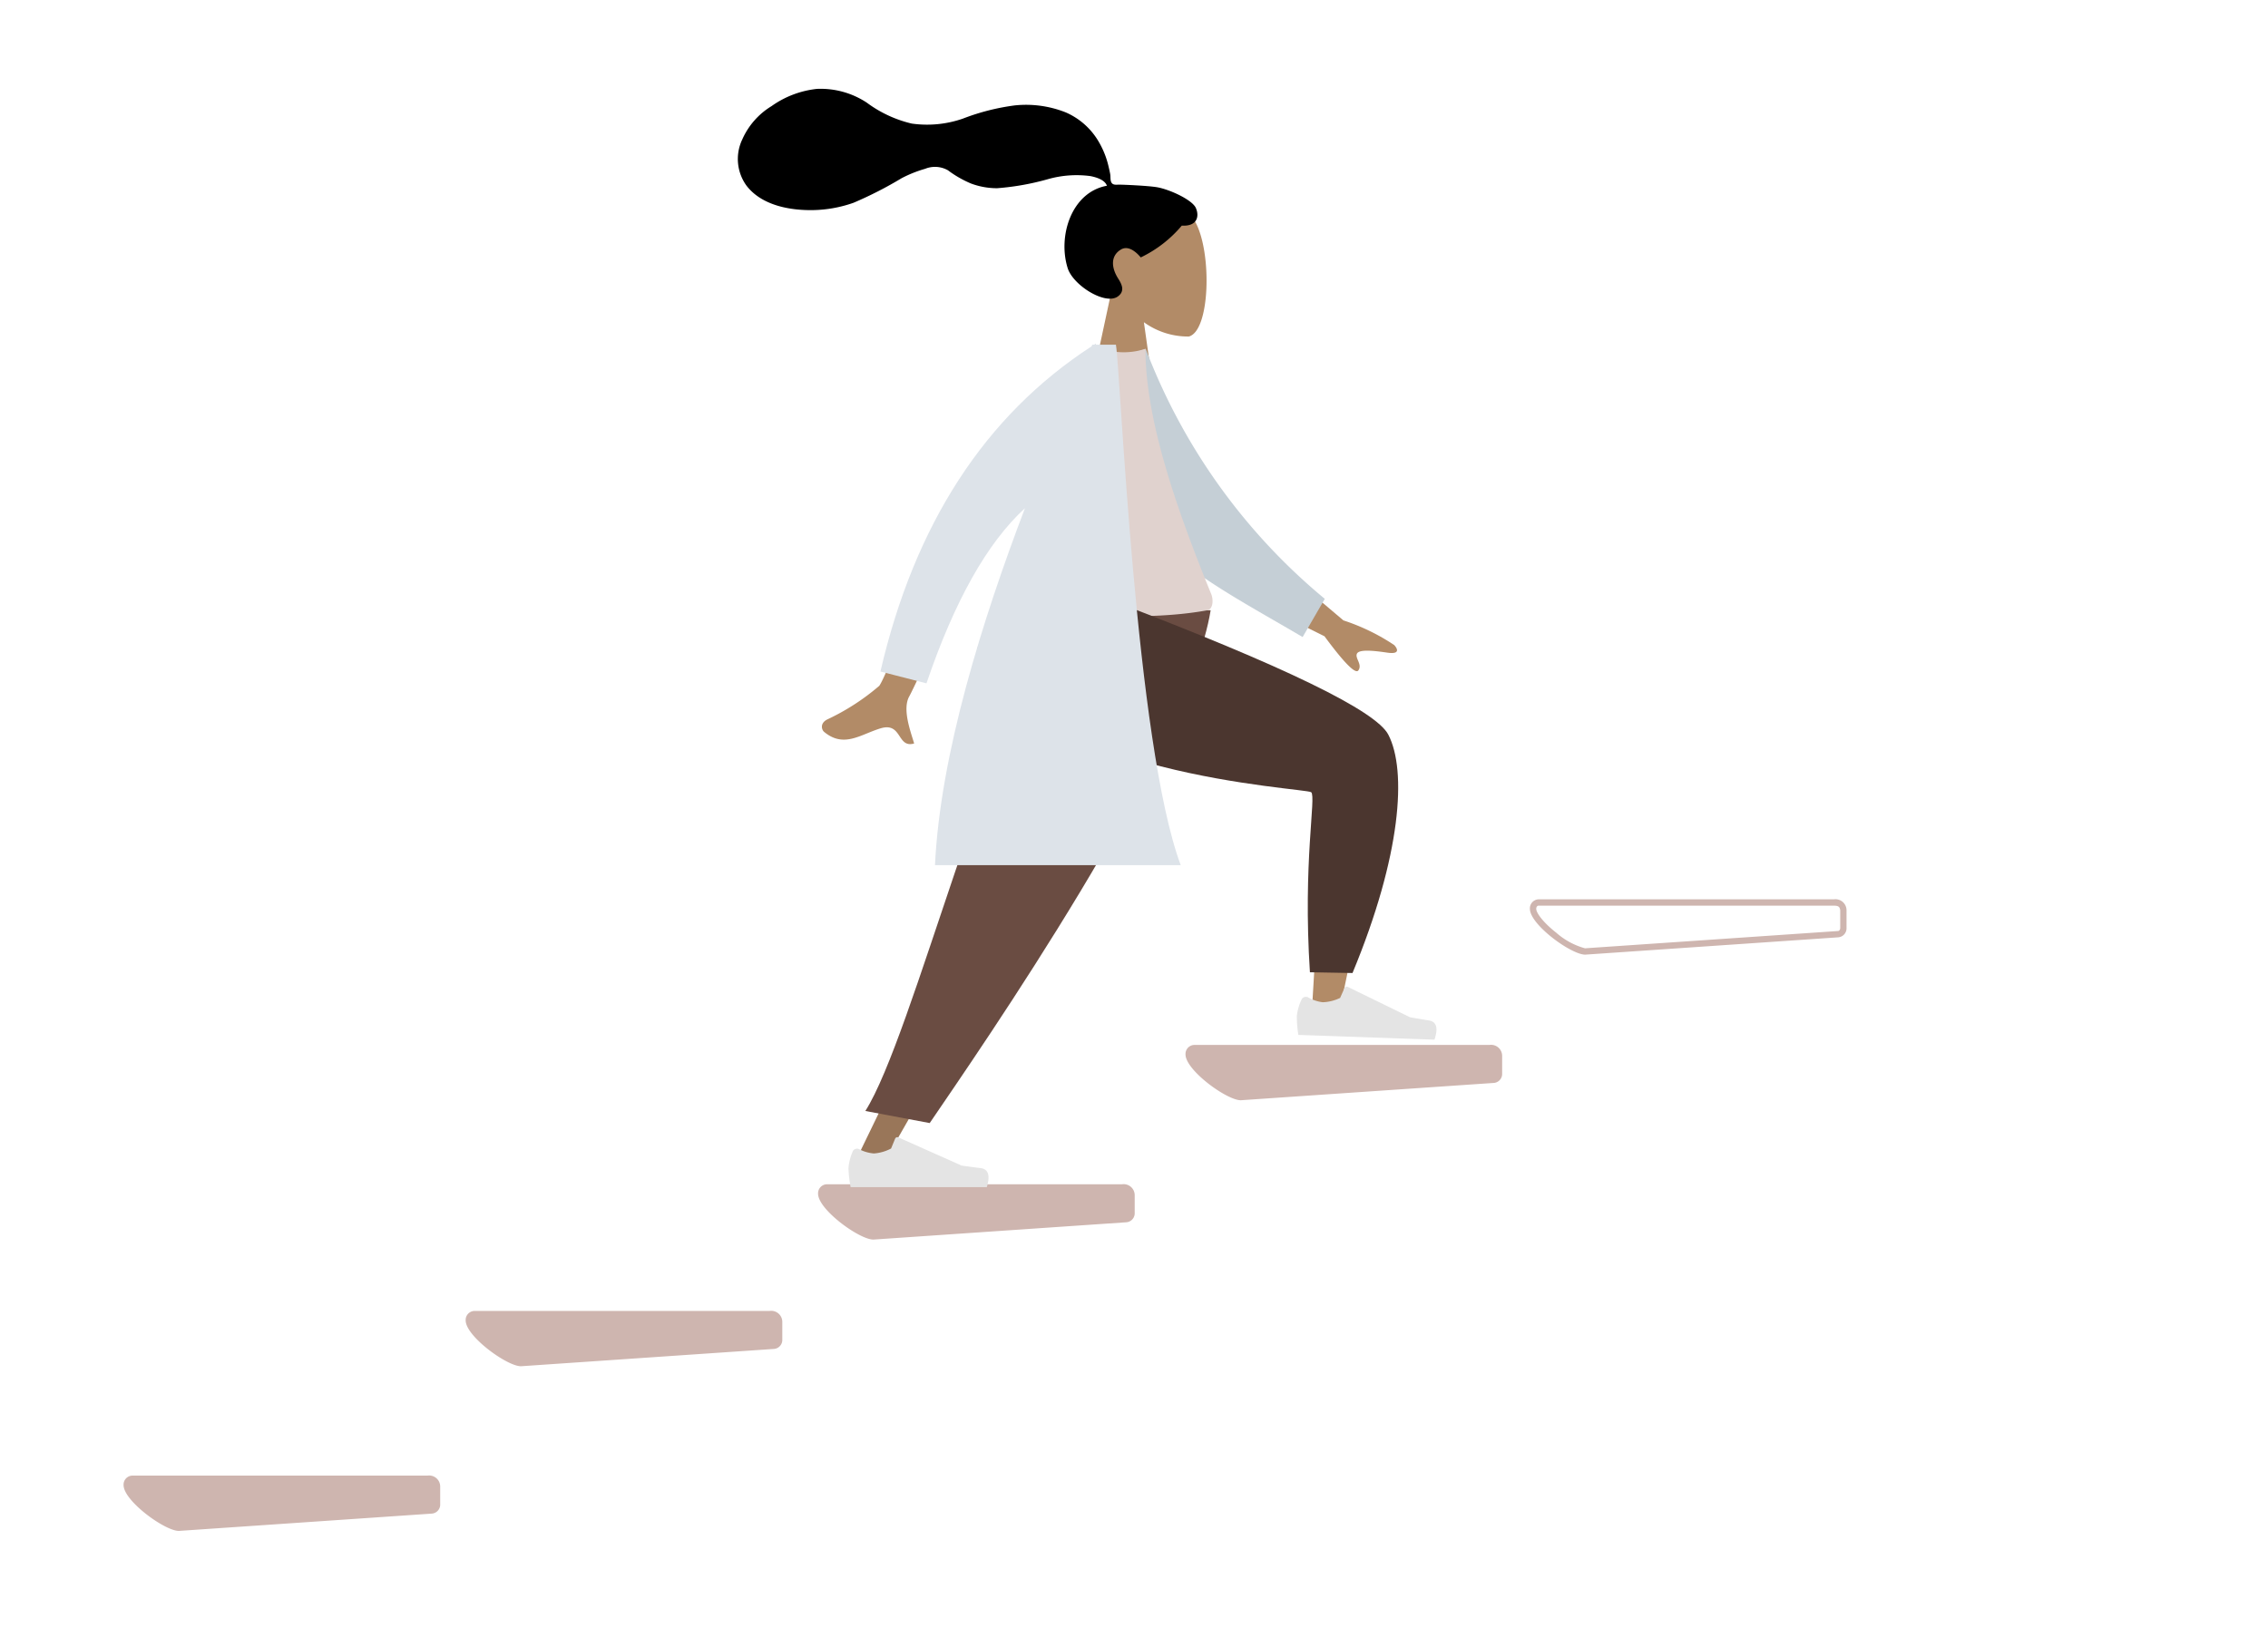 <svg xmlns="http://www.w3.org/2000/svg" width="179" height="130" viewBox="0 0 179 130">
  <g id="CFA-esthétique-B.P" transform="translate(24016 -3493)">
    <rect id="Rectangle_195" data-name="Rectangle 195" width="179" height="130" transform="translate(-24016 3493)" fill="#fff" opacity="0"/>
    <g id="Groupe_909" data-name="Groupe 909">
      <g id="Groupe_906" data-name="Groupe 906" transform="translate(-24365.254 -381.505)">
        <path id="Tracé_563" data-name="Tracé 563" d="M.669,0h23.32a.873.873,0,0,1,1,.838V2.25a.713.713,0,0,1-.669.75L4.364,4.366C3.254,4.366,0,1.993,0,.75A.713.713,0,0,1,.669,0Z" transform="translate(359.007 3991)" fill="#ceb5af"/>
        <path id="Tracé_564" data-name="Tracé 564" d="M.669,0h23.32a.873.873,0,0,1,1,.838V2.25a.713.713,0,0,1-.669.75L4.364,4.366C3.254,4.366,0,1.993,0,.75A.713.713,0,0,1,.669,0Z" transform="translate(386.007 3978)" fill="#ceb5af"/>
        <path id="Tracé_565" data-name="Tracé 565" d="M.669,0h23.32a.873.873,0,0,1,1,.838V2.25a.713.713,0,0,1-.669.75L4.364,4.366C3.254,4.366,0,1.993,0,.75A.713.713,0,0,1,.669,0Z" transform="translate(413.82 3968)" fill="#ceb5af"/>
        <path id="Tracé_566" data-name="Tracé 566" d="M.669,0h23.32a.873.873,0,0,1,1,.838V2.25a.713.713,0,0,1-.669.75L4.364,4.366C3.254,4.366,0,1.993,0,.75A.713.713,0,0,1,.669,0Z" transform="translate(442.82 3957)" fill="#ceb5af"/>
        <path id="Tracé_567" data-name="Tracé 567" d="M.669.5C.589.5.5.6.5.75c0,.319.541,1.068,1.575,1.881A5.7,5.7,0,0,0,4.35,3.865L24.324,2.5c.08,0,.169-.1.169-.25V.869c-.034-.26-.119-.369-.5-.369H.669m0-.5h23.32a.873.873,0,0,1,1,.838V2.25a.713.713,0,0,1-.669.75L4.364,4.366C3.254,4.366,0,1.993,0,.75A.713.713,0,0,1,.669,0Z" transform="translate(470 3945.505)" fill="#ceb5af"/>
      </g>
      <g id="Groupe_907" data-name="Groupe 907" transform="translate(-24899.254 -808.367)">
        <g id="Symbols" transform="translate(941.494 4308.369)">
          <g id="Head_Front_Airy" data-name="Head/Front/Airy">
            <g id="Head" transform="translate(27.572 8.518)">
              <path id="Tracé_584" data-name="Tracé 584" d="M1.852,7.731A6.073,6.073,0,0,1,.237,3.368C.573-1.429,7.251-.374,8.55,2.047s1.145,8.563-.534,9A5.937,5.937,0,0,1,4.469,9.918l.911,6.446H0Z" fill="#b28b67" fill-rule="evenodd"/>
            </g>
            <path id="hair" d="M-35.944.775c-.709-.116-2.618-.2-2.97-.2-.225,0-.469.051-.6-.155-.109-.169-.069-.455-.1-.652-.038-.228-.092-.453-.146-.678a6.891,6.891,0,0,0-.716-1.818,5.587,5.587,0,0,0-2.648-2.4,8.5,8.5,0,0,0-4.021-.553A17.652,17.652,0,0,0-51.26-4.632a8.617,8.617,0,0,1-4.016.387A9.635,9.635,0,0,1-58.832-5.9,6.624,6.624,0,0,0-62.76-6.985a7.565,7.565,0,0,0-3.583,1.359A5.846,5.846,0,0,0-68.654-3,3.589,3.589,0,0,0-68.328.649c1.2,1.57,3.441,1.976,5.3,1.935a10.13,10.13,0,0,0,3.15-.577A30.455,30.455,0,0,0-56.082.067a9.873,9.873,0,0,1,1.855-.742,2.068,2.068,0,0,1,1.808.12A8.539,8.539,0,0,0-50.6.488a5.874,5.874,0,0,0,2.055.369,20.256,20.256,0,0,0,4.031-.72A8.273,8.273,0,0,1-41.178-.1c.459.093,1.13.285,1.3.762-2.792.506-3.888,3.959-3.1,6.493C-42.558,8.521-40,10.12-39.012,9.4c.629-.456.247-1.054,0-1.449-.473-.756-.635-1.728.241-2.254.755-.454,1.55.624,1.565.623A9.707,9.707,0,0,0-33.969,3.81c1.219.072,1.4-.732,1.113-1.389S-34.965.936-35.944.775Z" transform="translate(69 7)" fill-rule="evenodd"/>
          </g>
        </g>
        <g id="Groupe_798" data-name="Groupe 798" transform="translate(-270 427)">
          <g id="Groupe_758" data-name="Groupe 758" transform="translate(889.122 -33.908)">
            <path id="Leg" d="M19.829,0c-3.645,2.972-2.258,29.025-2.5,29.353Q17.166,29.571,0,33.074l.494,2.016q20.079-1,21.25-2.487,1.676-2.134,4.142-23.868Z" transform="translate(335.69 3980.119) rotate(-75)" fill="#b28b67" fill-rule="evenodd"/>
            <path id="shoe" d="M.32,1.157A4.092,4.092,0,0,0,0,2.434a9.562,9.562,0,0,0,.172,1.5H10.92q.419-1.385-.484-1.5t-1.5-.2l-5-2.227a.191.191,0,0,0-.252.1l0,0L3.366.9a3.427,3.427,0,0,1-1.358.39A3.076,3.076,0,0,1,.836.944h0a.381.381,0,0,0-.505.188Z" transform="translate(366.568 3986.04) rotate(2)" fill="#e4e4e4" fill-rule="evenodd"/>
            <path id="Leg-2" data-name="Leg" d="M46.949,0,37.088,23.674,27.4,43.689h2.287L54.7,0Z" transform="translate(304.156 3956.453)" fill="#997659" fill-rule="evenodd"/>
            <path id="shoe-2" data-name="shoe" d="M1.32,20.489A4.092,4.092,0,0,0,1,21.766a9.562,9.562,0,0,0,.172,1.5H11.92q.419-1.385-.484-1.5t-1.5-.2l-5-2.227a.191.191,0,0,0-.252.1l0,0-.321.779a3.427,3.427,0,0,1-1.358.39,3.076,3.076,0,0,1-1.172-.343h0a.381.381,0,0,0-.505.188Z" transform="translate(330.096 3978.729)" fill="#e4e4e4" fill-rule="evenodd"/>
            <path id="Pant" d="M31.989,39.531l5.081.953C41,34.708,57.44,11.025,59.243,0H47.931C41.911,7.97,35.733,33.66,31.989,39.531Z" transform="translate(300.439 3956.453)" fill="#6a4c42" fill-rule="evenodd"/>
            <path id="Skin" d="M39.971,79.646l5.753,4.877a16.363,16.363,0,0,1,4.006,1.945c.244.256.525.759-.55.6s-2.213-.277-2.388.081.448.845.112,1.321q-.336.476-2.675-2.694L38.4,82.866Zm-26.05-2.11,3.375.49Q11.862,89.818,11.47,90.5c-.589,1.021.1,2.8.374,3.74-1.368.4-.931-1.719-2.661-1.191-1.579.481-2.882,1.572-4.445.275-.192-.159-.354-.681.257-.985a18.027,18.027,0,0,0,4.1-2.653Q9.81,88.64,13.922,77.536Z" transform="translate(324.436 3872.73)" fill="#b28b67" fill-rule="evenodd"/>
            <path id="Coat-Back" d="M0,.871,2.023,0a47.537,47.537,0,0,0,15.8,18.43l-1.479,3.157C9.841,18.482,3.734,16.163.877,10.9-.081,9.133.127,3.073,0,.871Z" transform="translate(352.541 3935.639) rotate(5)" fill="#c5cfd6" fill-rule="evenodd"/>
            <path id="Shirt" d="M90,22.341q8.987.953,14.147,0c.426-.079.493-.792.3-1.277C101.365,13.522,99.254,6.941,99.254,1.7a5.505,5.505,0,0,1-2.965.128C92.494,7.229,90.749,13.424,90,22.341Z" transform="translate(255.281 3934.112)" fill="#e0d2ce" fill-rule="evenodd"/>
            <path id="Pant-2" data-name="Pant" d="M0,32.283.87,35.53c9.978,1.146,16.557-.272,18.872-2.475q2.315-2.2,4.152-23.8L17.416,0c-8.676,6.545-3.5,27.972-3.726,28.463S8.205,29.34,0,32.283Z" transform="translate(336.484 3976.134) rotate(-74)" fill="#4b362f" fill-rule="evenodd"/>
            <path id="Coat-Front" d="M45.8-.42h1.582c.368,2.166,1.53,31.495,5.115,41.089H33.1c.421-8.789,3.739-19.347,7.1-28.181q-4.458,4.08-7.771,13.825l-3.634-.933Q32.846,7.914,45.459-.294l.054-.126h.14l.155-.1Z" transform="translate(304.824 3935.91)" fill="#dde3e9" fill-rule="evenodd"/>
          </g>
        </g>
      </g>
    </g>
  </g>
</svg>
